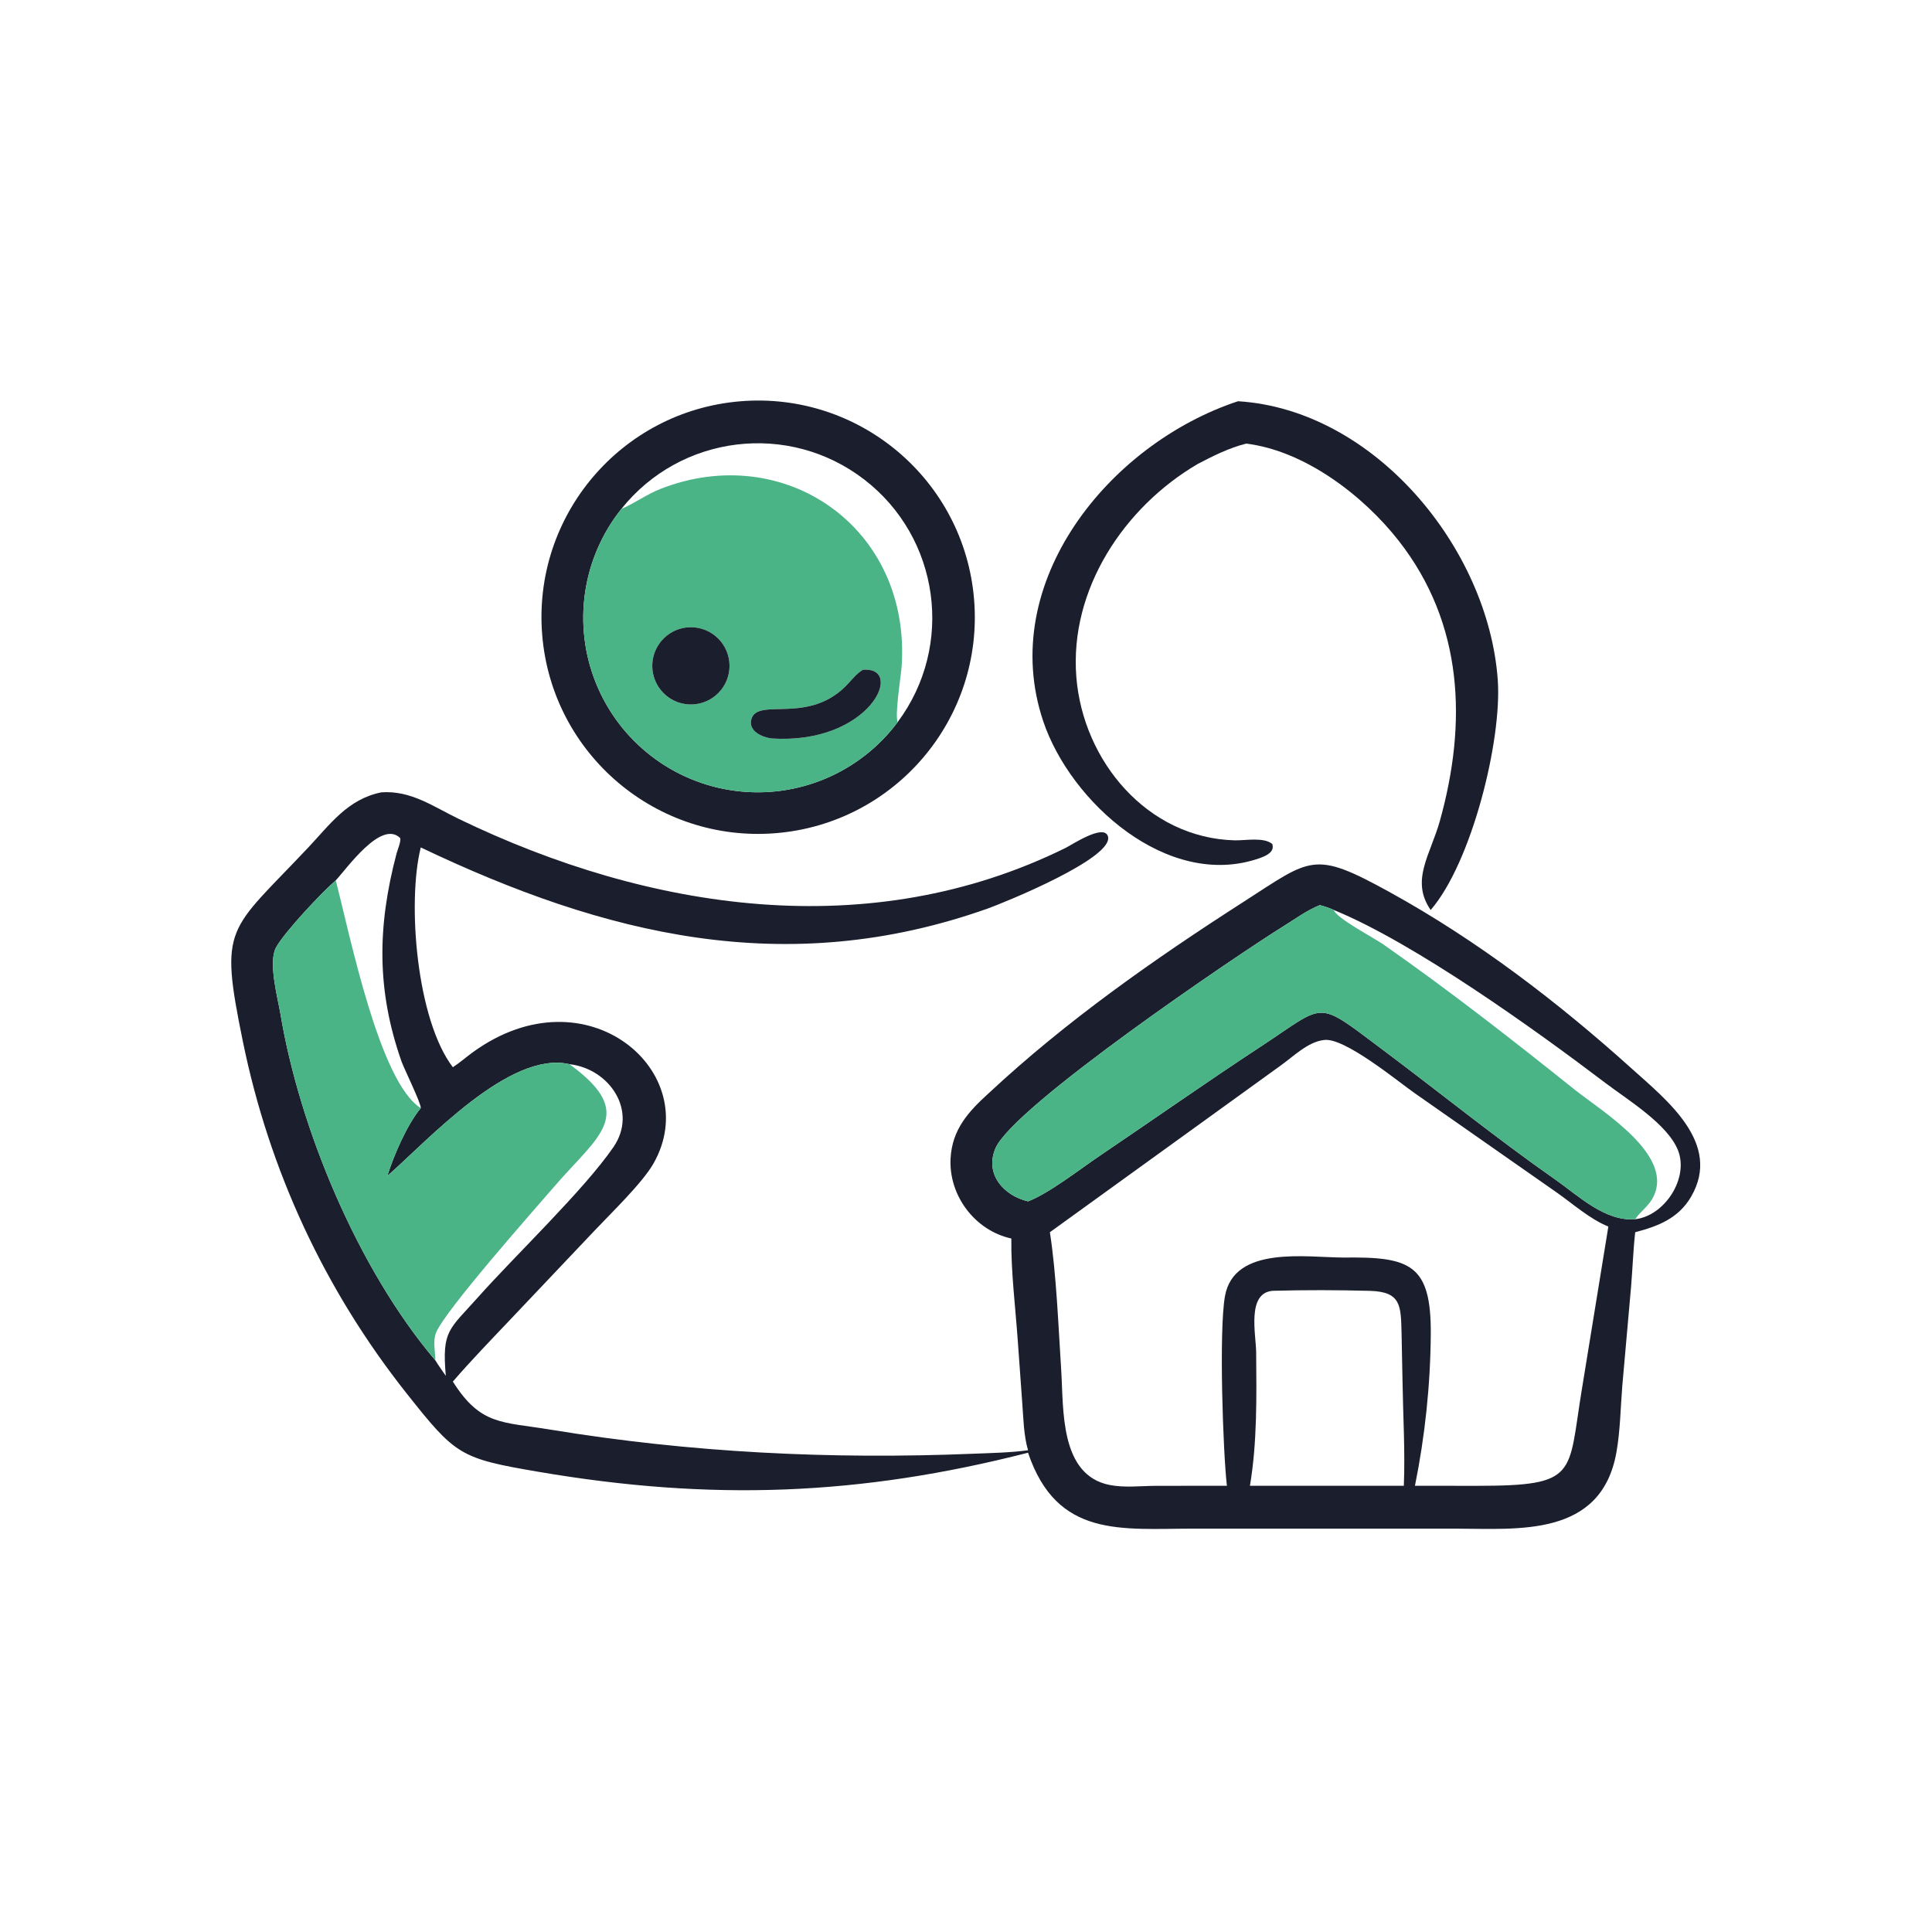 <?xml version="1.0" encoding="UTF-8"?> <svg xmlns="http://www.w3.org/2000/svg" xmlns:xlink="http://www.w3.org/1999/xlink" width="80" height="80" viewBox="0 0 80 80"><path fill="#1A1E2D" transform="scale(0.156 0.156)" d="M205.888 221.156C174.234 223.724 146.491 200.148 143.916 168.495C141.342 136.842 164.911 109.093 196.564 106.511C228.227 103.929 255.986 127.507 258.561 159.171C261.136 190.834 237.552 218.588 205.888 221.156ZM164.93 135.089C154.493 148.168 151.921 165.861 158.203 181.371C164.485 196.881 178.644 207.797 195.241 209.927C211.839 212.057 228.295 205.069 238.29 191.648C253.389 171.371 249.442 142.733 229.421 127.297C209.399 111.86 180.699 115.328 164.93 135.089Z"></path><path fill="#1A1E2D" transform="scale(0.156 0.156)" d="M317.873 123.179C298.348 134.641 283.867 156.451 285.694 179.649C287.456 202.03 304.565 222.451 327.74 223.056C330.533 223.129 335.485 222.128 337.71 224.042C338.427 226.261 335.82 227.278 334.138 227.857C309.974 236.176 284.159 212.918 276.93 191.505C264.507 154.702 294.352 117.81 328.617 106.501C364.832 108.757 395.064 145.482 397.56 180.49C398.701 196.5 390.632 228.988 379.752 241.543C374.311 233.702 379.681 226.887 382.193 217.892C389.401 192.077 388.559 165.613 371.241 143.506C361.824 131.485 346.282 119.618 330.761 117.749C326.173 118.923 322.043 120.993 317.873 123.179Z"></path><path fill="#4AB487" transform="scale(0.156 0.156)" d="M238.29 191.648C228.295 205.069 211.839 212.057 195.241 209.927C178.644 207.797 164.485 196.881 158.203 181.371C151.921 165.861 154.493 148.168 164.93 135.089C168.502 133.572 171.648 131.214 175.268 129.791C208.177 116.854 241.793 140.003 239.333 176.784C239.155 179.442 237.443 189.94 238.29 191.648ZM182.347 166.542C178.679 166.916 175.494 169.232 174.008 172.607C172.521 175.981 172.961 179.894 175.161 182.854C177.36 185.814 180.98 187.364 184.64 186.913C190.218 186.227 194.203 181.178 193.575 175.593C192.946 170.008 187.938 165.971 182.347 166.542ZM229.047 177.783C227.509 178.725 226.457 179.989 225.264 181.309C214.871 192.796 201.023 184.842 199.424 190.973C198.622 194.051 202.266 195.671 204.689 195.995C230.866 197.811 240.443 176.827 229.047 177.783Z"></path><path fill="#1A1E2D" transform="scale(0.156 0.156)" d="M184.64 186.913C180.98 187.364 177.36 185.814 175.161 182.854C172.961 179.894 172.521 175.981 174.008 172.607C175.494 169.232 178.679 166.916 182.347 166.542C187.938 165.971 192.946 170.008 193.575 175.593C194.203 181.178 190.218 186.227 184.64 186.913Z"></path><path fill="#1A1E2D" transform="scale(0.156 0.156)" d="M204.689 195.995C202.266 195.671 198.622 194.051 199.424 190.973C201.023 184.842 214.871 192.796 225.264 181.309C226.457 179.989 227.509 178.725 229.047 177.783C240.443 176.827 230.866 197.811 204.689 195.995Z"></path><path fill="#1A1E2D" transform="scale(0.156 0.156)" d="M272.878 385.602C228.318 397.007 188.847 398.501 142.962 390.673C122.083 387.111 120.991 386.334 107.964 369.897C86.164 342.389 71.473 310.735 64.449 276.362C58.129 245.43 60.533 247.548 81.695 225.095C87.653 218.774 92.287 212.103 101.255 210.31C109.136 209.783 114.964 214.083 121.786 217.377C172.281 241.758 230.852 250.759 282.893 225.042C284.461 224.267 292.847 218.688 294.048 221.88C296.206 227.619 266.08 239.775 262.167 241.162C208.602 260.155 160.46 248.19 111.687 224.94C108.028 239.569 110.581 270.709 120.203 283.281C122.052 282.084 123.76 280.568 125.553 279.269C155.816 257.357 187.163 284.757 173.455 308.837C170.492 314.043 162.042 322.159 157.739 326.729L135.192 350.53C130.139 355.862 125.002 361.161 120.203 366.723C127.59 378.395 133.171 377.346 146.106 379.474C183.32 385.595 220.578 387.414 258.261 385.874C263.132 385.675 268.043 385.602 272.878 384.949C271.722 380.999 271.654 376.504 271.344 372.407L270.152 355.858C269.54 347.111 268.331 337.45 268.444 328.744C258.747 326.624 251.77 317.298 252.32 307.437C252.746 299.8 257.024 295.09 262.4 290.216C283.009 270.99 306.295 254.659 329.969 239.454C348.187 227.752 348.569 225.612 368.915 236.828C392.129 249.624 413.468 265.946 433.125 283.65C442.428 292.028 457.086 303.483 448.9 317.606C445.555 323.377 440.161 325.471 434.04 327.077C433.504 331.856 433.348 336.739 432.944 341.541L430.612 367.869C430.147 373.649 430.073 379.718 429.069 385.421C425.06 408.172 402.933 405.772 386.192 405.754L316.84 405.754C297.645 405.757 280.568 408.328 272.878 385.602ZM89.119 233.682C85.567 236.699 75.531 247.389 73.295 251.438C71.113 255.389 73.724 264.849 74.44 269.131C79.538 299.631 95.028 336.795 115.39 360.89L115.556 361.085C116.416 362.491 117.403 363.841 118.333 365.203C117.266 353.07 119.203 352.975 126.934 344.281C136.712 333.287 154.97 315.908 162.812 304.505C169.458 294.842 161.707 283.651 151.152 282.47C135.22 278.775 113.413 302.888 102.811 312.131C104.499 306.749 108.013 298.544 111.687 294.125C111.825 292.941 107.226 283.591 106.573 281.732C99.956 262.894 100.134 245.966 105.257 226.564C105.525 225.545 106.461 223.404 106.24 222.461C101.181 217.477 92.025 230.608 89.119 233.682ZM354.042 241.543C352.821 240.974 351.626 240.607 350.331 240.25C346.895 241.621 343.641 244.019 340.499 245.969C329.009 253.099 268.981 293.639 264.226 304.808C261.3 311.681 266.467 317.378 272.878 318.882C278.311 316.848 286.745 310.275 291.858 306.82C306.152 297.162 320.274 287.221 334.697 277.76C352.175 266.296 349.041 265.177 366.693 278.391C382.09 289.917 397.088 302.073 412.842 313.102C418.99 317.406 425.99 324.251 434.04 323.628C441.886 322.715 448.351 312.716 445.391 305.303C442.607 298.335 431.961 291.88 426.24 287.537C407.733 273.489 375.55 250.341 354.042 241.543ZM351.38 276.065C347.175 276.522 343.22 280.501 339.912 282.845L278.674 327.077C280.415 338.202 280.952 352.475 281.689 363.836C282.347 373.985 281.211 391.625 294.65 394.187C298.544 394.929 302.799 394.418 306.748 394.392L325.664 394.377C324.633 385.516 323.512 353.296 325.143 344.084C327.546 330.514 346.77 333.777 356.687 333.8C374.306 333.563 379.926 335.552 379.779 354.235C379.673 367.66 378.24 381.223 375.578 394.377L391.959 394.391C419.084 394.383 416.133 391.52 419.872 368.841L426.915 325.572C421.982 323.582 417.459 319.495 413.103 316.456L375.564 290.203C371.179 287.156 356.733 275.174 351.38 276.065ZM337.809 342.624C330.856 343.19 333.391 354.25 333.43 358.985C333.525 370.696 333.723 382.799 331.776 394.377L366.81 394.377L372.628 394.377C372.994 385.156 372.423 375.9 372.278 366.677L372.024 353.818C371.821 346.596 371.962 342.861 363.569 342.636C355.042 342.408 346.34 342.386 337.809 342.624Z"></path><path fill="#4AB487" transform="scale(0.156 0.156)" d="M115.556 361.085L115.39 360.89C95.028 336.795 79.538 299.631 74.44 269.131C73.724 264.849 71.113 255.389 73.295 251.438C75.531 247.389 85.567 236.699 89.119 233.682C93.01 248.708 100.747 287.286 111.687 294.125C108.013 298.544 104.499 306.749 102.811 312.131C113.413 302.888 135.22 278.775 151.152 282.47L151.323 282.597C169.335 295.756 158.704 301.504 147.252 314.805C142.429 320.408 118.044 347.896 115.738 353.764C114.845 356.036 115.548 358.711 115.556 361.085Z"></path><path fill="#4AB487" transform="scale(0.156 0.156)" d="M354.042 241.543C354.585 243.629 364.777 249.004 367.141 250.654C384.622 262.862 401.315 275.903 417.95 289.211C425.211 295.021 445.225 306.967 438.494 318.34C437.282 320.388 435.298 321.704 434.04 323.628C425.99 324.251 418.99 317.406 412.842 313.102C397.088 302.073 382.09 289.917 366.693 278.391C349.041 265.177 352.175 266.296 334.697 277.76C320.274 287.221 306.152 297.162 291.858 306.82C286.745 310.275 278.311 316.848 272.878 318.882C266.467 317.378 261.3 311.681 264.226 304.808C268.981 293.639 329.009 253.099 340.499 245.969C343.641 244.019 346.895 241.621 350.331 240.25C351.626 240.607 352.821 240.974 354.042 241.543Z"></path></svg> 